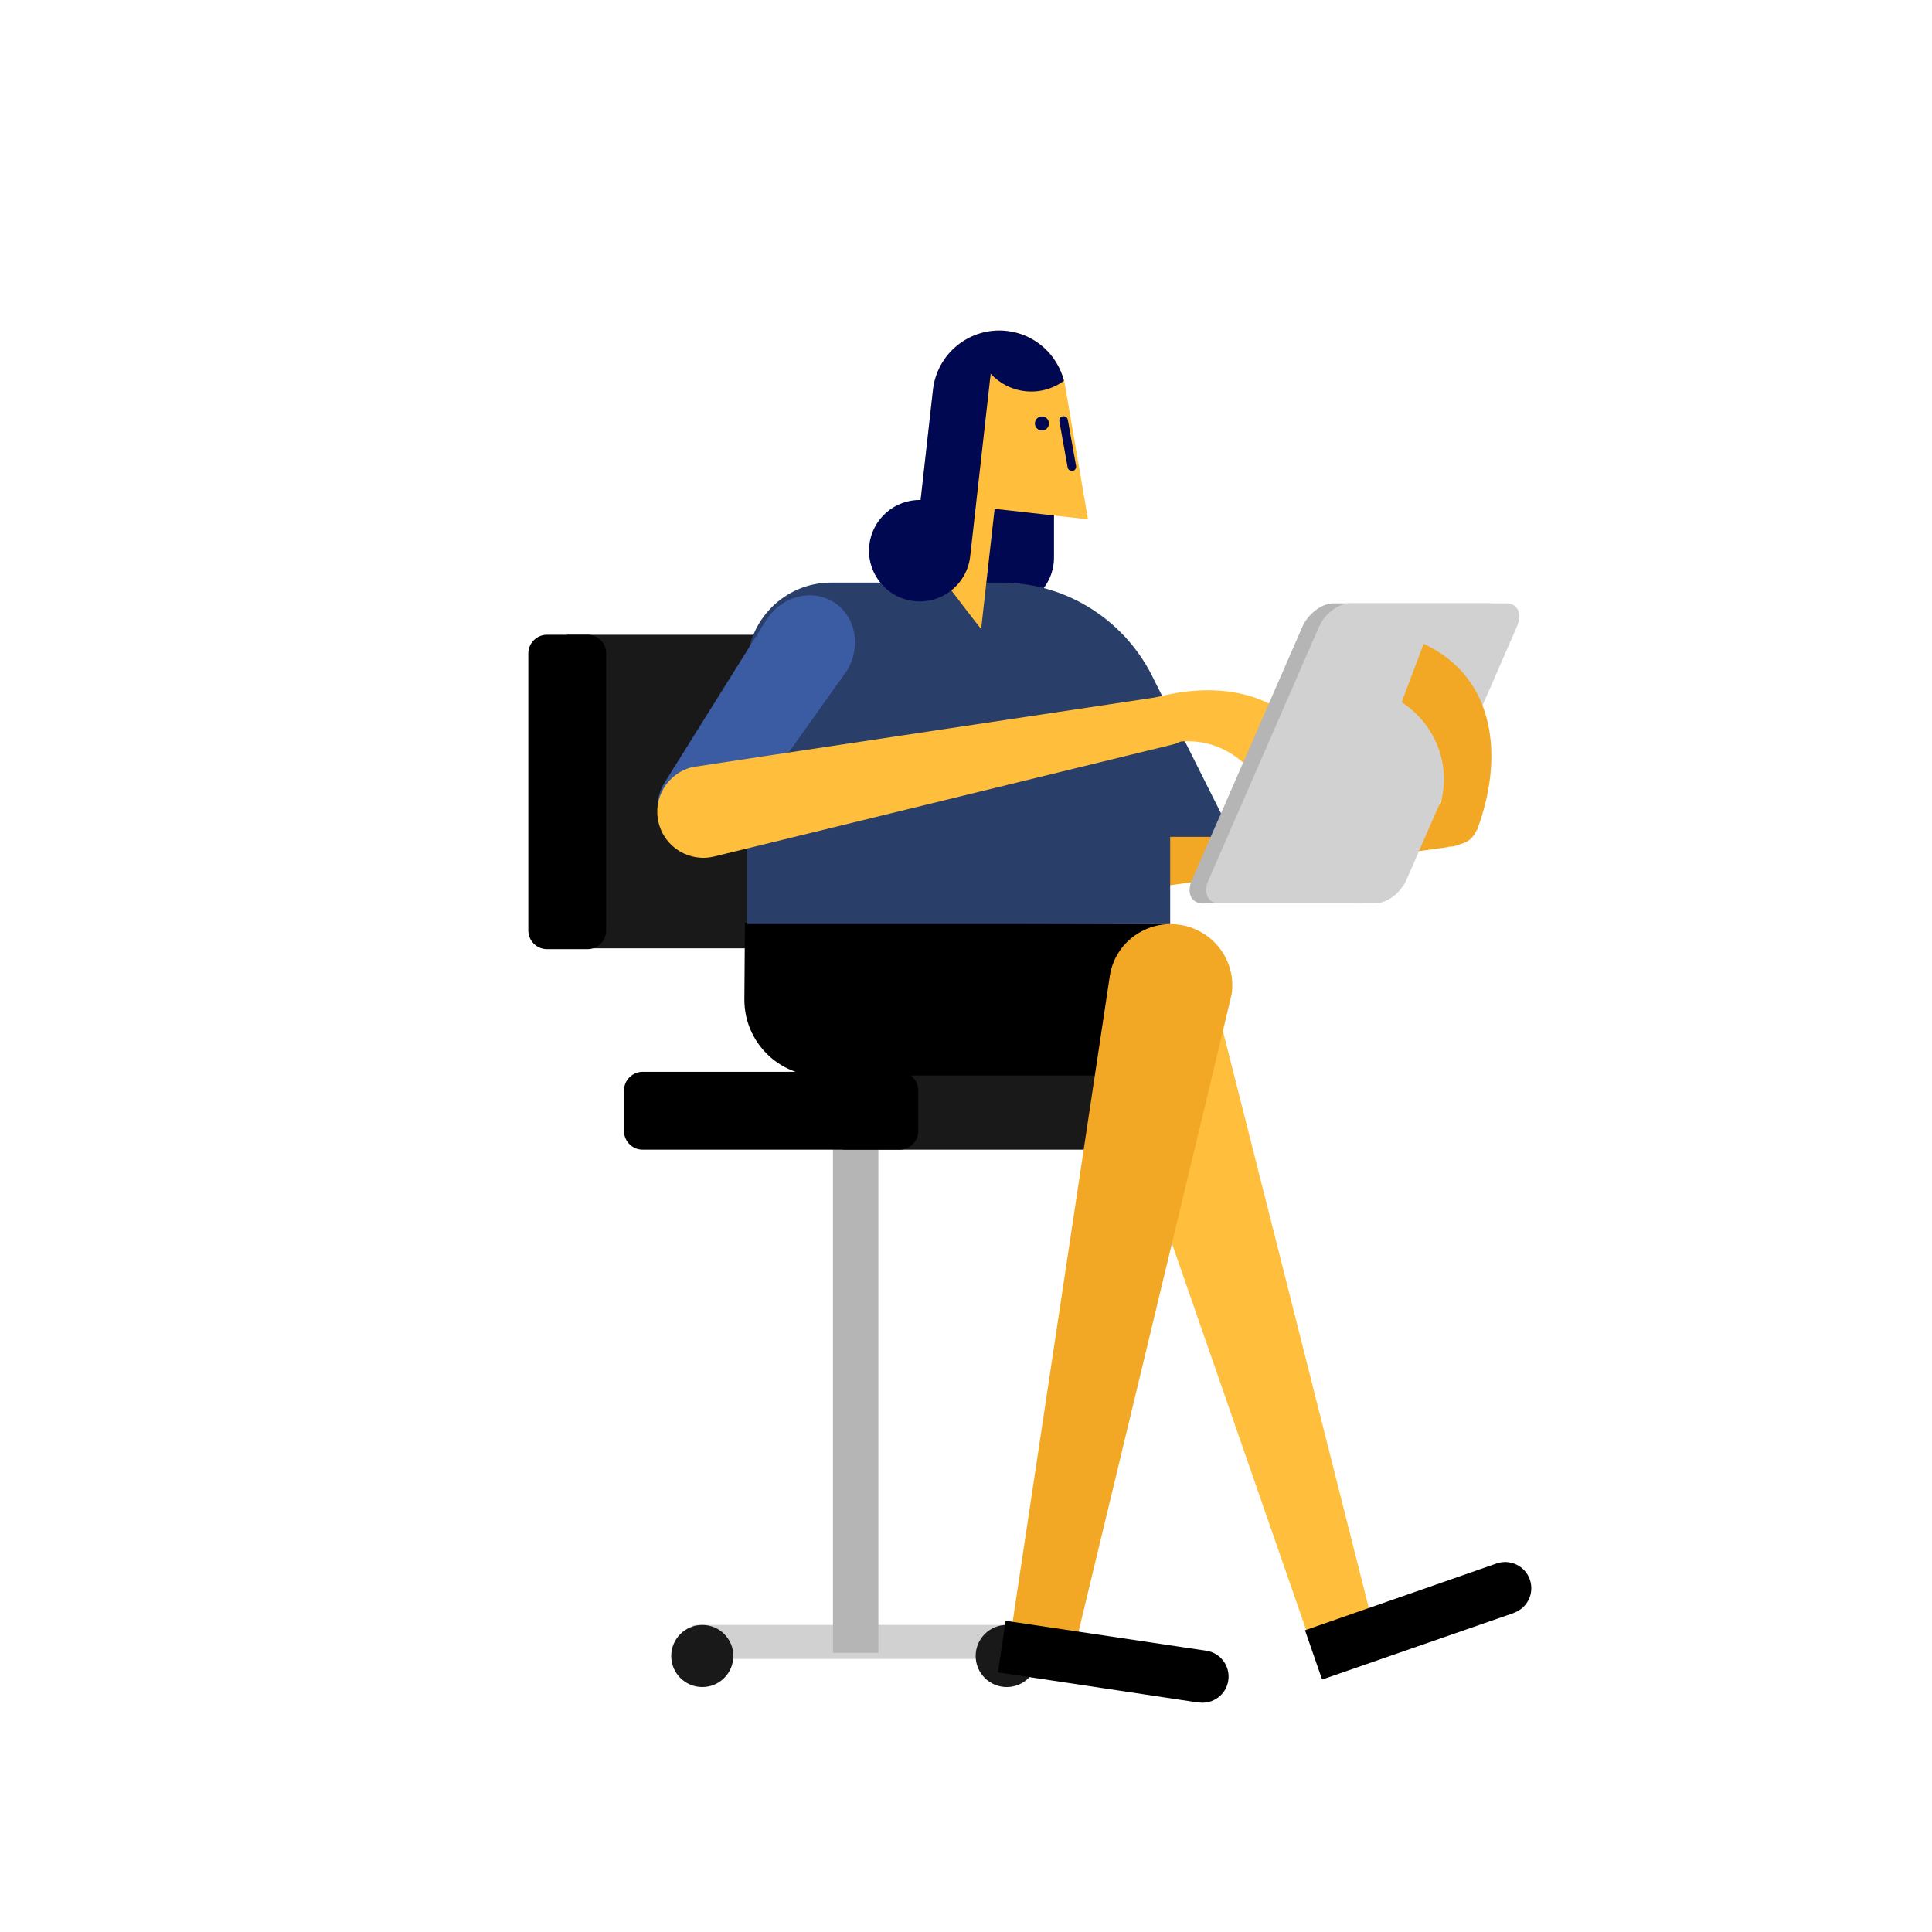 <?xml version="1.0" encoding="utf-8"?>
<!-- Generator: Adobe Illustrator 23.0.0, SVG Export Plug-In . SVG Version: 6.00 Build 0)  -->
<svg version="1.1" id="Capa_1" xmlns="http://www.w3.org/2000/svg" xmlns:xlink="http://www.w3.org/1999/xlink" x="0px" y="0px"
	 viewBox="0 0 800 800" enable-background="new 0 0 800 800" xml:space="preserve">
<path fill="#D1D1D1" d="M286.94,672.85h129.91v14.08H286.94V672.85z"/>
<path fill="#191919" d="M303.66,685.71c0,7.1-5.76,12.86-12.86,12.86c-7.1,0-12.86-5.76-12.86-12.86s5.76-12.86,12.86-12.86
	C297.9,672.85,303.66,678.61,303.66,685.71z"/>
<path fill="#191919" d="M429.72,685.71c0,7.1-5.76,12.86-12.86,12.86s-12.86-5.76-12.86-12.86s5.76-12.86,12.86-12.86
	S429.72,678.61,429.72,685.71z"/>
<g>
	<path fill="#191919" d="M353.26,278.96v97.95c0,8.87-7.26,16.13-16.13,16.13c-1.15,0-2.27-0.13-3.36-0.36h-98.9V262.84h102.26
		C346,262.84,353.26,270.09,353.26,278.96z"/>
	<path d="M251,270.56v114.75c0,4.25-3.48,7.72-7.72,7.72h-16.8c-4.25,0-7.72-3.48-7.72-7.72V270.56c0-4.25,3.48-7.72,7.72-7.72h16.8
		C247.52,262.84,251,266.31,251,270.56z"/>
	<path fill="#B5B5B5" d="M363.72,684.4h-18.81V473.97h18.81V684.4z"/>
	<path fill="#191919" d="M456.59,476.06H350.18c-4.25,0-7.72-3.48-7.72-7.72v-16.8c0-4.25,3.48-7.72,7.72-7.72h106.41
		c4.25,0,7.72,3.48,7.72,7.72v16.8C464.32,472.59,460.84,476.06,456.59,476.06z"/>
	<path d="M372.51,476.06H266.1c-4.25,0-7.72-3.48-7.72-7.72v-16.8c0-4.25,3.48-7.72,7.72-7.72h106.41c4.25,0,7.72,3.48,7.72,7.72
		v16.8C380.24,472.59,376.76,476.06,372.51,476.06z"/>
	<path fill="#FFBE3B" d="M499.88,401.35c0.43,1.23,67.88,268.34,67.91,268.43c2.44,7.02-1.32,14.7-8.4,17.16
		c-7.08,2.46-14.79-1.24-17.23-8.26c-0.03-0.09-90.5-260.59-90.5-260.59c-4.59-13.21,2.49-27.66,15.81-32.28
		S495.29,388.14,499.88,401.35z"/>
	<path d="M626.97,667.8c-0.06,0.03-0.11,0.09-0.18,0.11l-79.34,27.55l-7.08-20.4l79.3-27.65c0,0,0,0,0.01,0c0,0,0.01,0,0.01-0.01
		c5.65-1.96,11.83,1.03,13.79,6.68C635.42,659.68,632.51,665.77,626.97,667.8z"/>
	<path d="M456.81,445.35H343.49c-1.2,0.14-2.41,0.23-3.65,0.23c-17.46,0-31.61-14.15-31.61-31.61l0.23-31.84l175.97,0.42
		L456.81,445.35z"/>
	<path fill="#F2A825" d="M382.87,360.94c0.04-9.35,8.6-16.97,19.12-17.01l197.81-11.33l0,0.02c0.07,0,0.14-0.02,0.21-0.02
		c5.59-0.02,10.11,3.99,10.09,8.96c-0.02,4.97-4.57,9.02-10.16,9.04c-0.07,0-0.14-0.02-0.21-0.02l0,0.18
		c0,0-196.9,27.03-197.87,27.03C391.32,377.84,382.83,370.29,382.87,360.94z"/>
	<path fill="#000851" d="M436.44,230.49l-0.02,0c0,0.11,0.02,0.22,0.02,0.33c0,11.6-9.41,21.01-21.01,21.01
		c-11.6,0-21.01-9.41-21.01-21.01c0-10.93,8.35-19.91,19.03-20.91v-37.01l22.99-6.3V230.49z"/>
	<path fill="#293E68" d="M344.16,241.23c0.07,0,0.14,0.01,0.21,0.01l0.01-0.01h70.08c28,0,52.15,16.45,63.38,40.22l0,0l32.63,65.07
		h-25.92v36.12h-175.2V276.1C309.35,256.84,324.94,241.23,344.16,241.23z"/>
	<path fill="#FFBE3B" d="M411.85,210.7l-5.57,49.67c-0.04,0.37-13.83-17.87-13.83-17.87l3.77-33.56l-15.03-1.69l5.14-45.83
		c1.7-15.19,15.4-26.12,30.58-24.41c11.97,1.34,21.26,10.14,23.84,21.24l0.03,0l9.73,56.78L411.85,210.7z"/>
	<path fill="#000851" d="M444.15,195c-0.17,0.03-0.35,0.03-0.51,0.02c-0.76-0.09-1.41-0.66-1.55-1.45l-3.43-19.14
		c-0.17-0.96,0.47-1.89,1.43-2.06c0.97-0.16,1.89,0.47,2.06,1.43l3.43,19.14C445.75,193.91,445.11,194.83,444.15,195z"/>
	<path fill="#000851" d="M424.48,161.98c-5.7-0.64-10.66-3.32-14.27-7.22c-0.03,0.34-0.02,0.68-0.06,1.02
		c-0.04,0.4-0.12,0.78-0.18,1.18l-8.2,73.07l-0.02,0c-0.01,0.11-0.01,0.22-0.02,0.33c-1.29,11.53-11.69,19.83-23.22,18.54
		c-11.53-1.29-19.83-11.69-18.54-23.22c1.22-10.87,10.52-18.85,21.24-18.66l5.11-45.57c1.7-15.19,15.4-26.12,30.58-24.41
		c11.75,1.32,20.89,9.84,23.66,20.66C436.09,160.95,430.43,162.65,424.48,161.98z"/>
	<path fill="#000851" d="M434.34,175.68c-0.18,1.6-1.62,2.75-3.22,2.57c-1.6-0.18-2.75-1.62-2.57-3.22c0.18-1.6,1.62-2.75,3.22-2.57
		C433.37,172.64,434.52,174.08,434.34,175.68z"/>
	<path fill="#3B5BA3" d="M304.76,342.2c-5.42,8.82-16.44,11.9-24.6,6.88c-8.16-5.02-10.38-16.24-4.95-25.06l41.86-66.97
		c6.17-10.03,18.7-13.54,27.98-7.83c9.28,5.71,11.8,18.47,5.63,28.5C350.25,278.42,304.81,342.13,304.76,342.2z"/>
	<path fill="#FFBE3B" d="M286.59,317.66c0.95-0.24,194.16-29.22,194.16-29.22l0.05,0.19c0.07-0.02,0.13-0.05,0.2-0.07
		c5.43-1.36,10.92,1.94,12.28,7.37s-1.94,10.92-7.37,12.28c-0.07,0.02-0.14,0.01-0.21,0.03l0.01,0.02l-189.87,46.37
		c-10.21,2.55-20.55-3.66-23.1-13.87C270.18,330.55,276.38,320.21,286.59,317.66z"/>
	<path fill="#FFBE3B" d="M476.34,289.45c31.16-9.19,63.78-1.96,73.99,33.4l-25.19,7.43c-7.59-17.25-24.66-27.29-43.22-21.9
		l-0.05-0.16c-5.08,1.38-10.36-1.53-11.86-6.6s1.36-10.39,6.38-11.98L476.34,289.45z"/>
	<path fill="#B5B5B5" d="M562.69,374.03h-64.78c-4.71,0-6.67-4.34-4.36-9.64l45.76-104.92c2.31-5.3,8.06-9.64,12.77-9.64h64.78
		c4.71,0,6.67,4.34,4.36,9.64L575.46,364.4C573.14,369.7,567.4,374.03,562.69,374.03z"/>
	<path fill="#D1D1D1" d="M569.59,374.03h-64.78c-4.71,0-6.67-4.34-4.36-9.64l45.76-104.92c2.31-5.3,8.06-9.64,12.77-9.64h64.78
		c4.71,0,6.67,4.34,4.36,9.64L582.36,364.4C580.04,369.7,574.3,374.03,569.59,374.03z"/>
	<path fill="#F2A825" d="M611.4,343.78c-1.91,4.81-6.89,7.05-11.22,4.98s-6.37-7.64-4.64-12.53l-0.13-0.06
		c6.62-17.83-0.53-35.92-15-45.42l9.09-24.19c30.19,14.14,33.3,47.36,22.06,77.29L611.4,343.78z"/>
	<path fill="#F2A825" d="M509.99,411.76c-0.19,1.28-64.65,269.13-64.67,269.23c-1.11,7.35-8.01,12.4-15.41,11.29
		s-12.51-7.97-11.41-15.32c0.01-0.09,41.04-272.78,41.04-272.78c2.08-13.82,15.06-23.33,28.99-21.24S512.07,397.93,509.99,411.76z"
		/>
</g>
<path d="M496.47,704.96c-0.07,0-0.14,0.03-0.21,0.02l-83.05-12.49l3.21-21.35l83.07,12.39c0,0,0,0,0.01,0c0,0,0.01,0,0.01,0
	c5.92,0.89,9.99,6.41,9.1,12.33C507.73,701.71,502.31,705.74,496.47,704.96z"/>
</svg>
